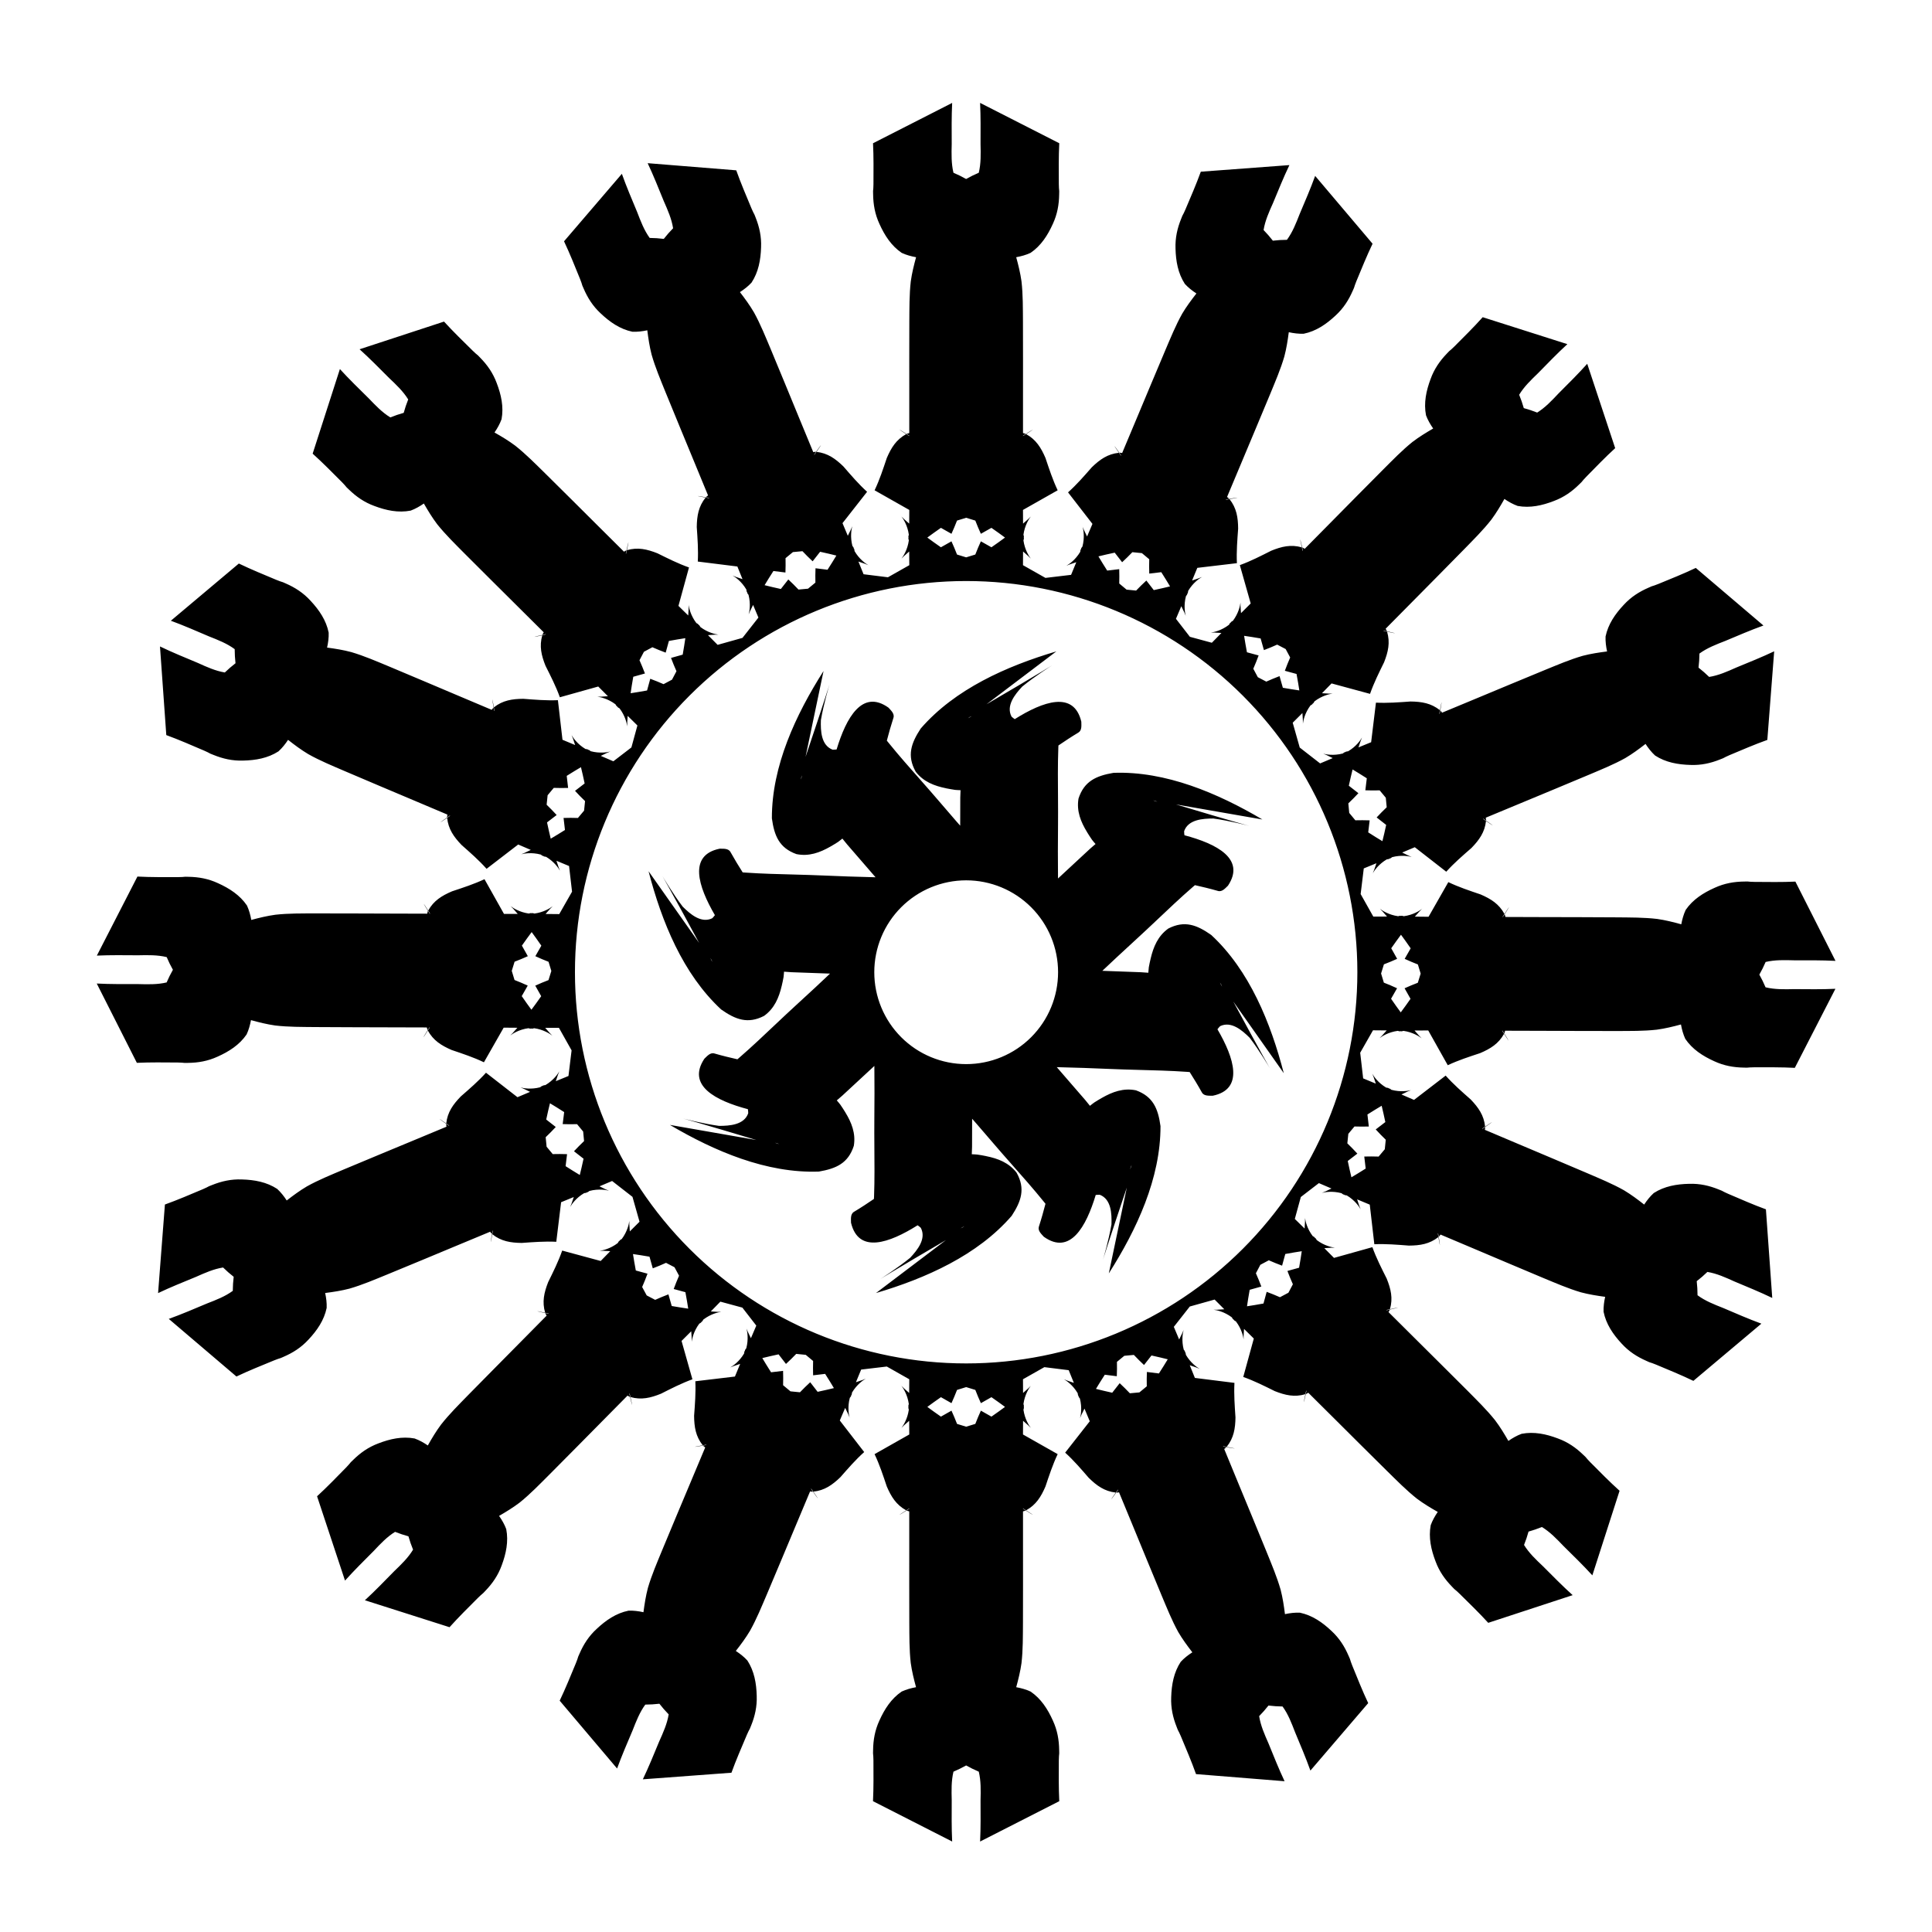 <?xml version="1.0" encoding="UTF-8"?>
<!-- Uploaded to: ICON Repo, www.svgrepo.com, Generator: ICON Repo Mixer Tools -->
<svg fill="#000000" width="800px" height="800px" version="1.1" viewBox="144 144 512 512" xmlns="http://www.w3.org/2000/svg">
 <path d="m396.34 171.27-20.98 10.691c0.18 3.598 0.129 7.203 0.117 10.805-0.027 0.363-0.023 0.707-0.035 1.066-0.07 0.547-0.102 1.102-0.055 1.664v0.004c0.035 2.699 0.48 5.25 1.668 7.824 1.367 3.039 3.133 5.801 5.906 7.691 1.223 0.566 2.504 0.914 3.809 1.152-0.574 2.106-1.098 4.215-1.402 6.394-0.402 3.547-0.359 7.125-0.387 10.688-0.02 3.391-0.016 6.781-0.016 10.172 0.004 3.188 0.004 6.375 0.004 9.559v9.523 0.258c-0.215 0.066-0.434 0.105-0.648 0.184-0.031 0.016-0.055 0.031-0.086 0.047 0.262 0.168 0.445 0.277 0.734 0.473v0.094c-0.242-0.152-0.617-0.387-0.816-0.516-2.648 1.453-3.969 3.613-5.137 6.32-0.977 2.91-1.918 5.797-3.238 8.57l9.195 5.207c0 1.207-0.016 2.418-0.023 3.629-4.574-3.863-0.785-2.023-0.098 2.938-0.125 0.422-0.215 0.797 0.016 0.754-0.23-0.039-0.141 0.328-0.016 0.75-0.688 4.961-4.477 6.805 0.098 2.941 0.008 1.207 0.023 2.418 0.023 3.629l-5.66 3.203-6.461-0.805c-0.465-1.121-0.91-2.242-1.363-3.363 5.703 1.824 1.504 1.566-1.02-2.758-0.047-0.434-0.109-0.812-0.305-0.688 0.227-0.047 0.004-0.355-0.27-0.695-1.258-4.848 1.543-8-1.215-2.684-0.469-1.113-0.949-2.227-1.406-3.348l6.516-8.312c-2.281-2.066-4.246-4.375-6.258-6.695-2.113-2.055-4.16-3.551-7.156-3.883-0.137 0.195-0.402 0.555-0.566 0.785l-0.035-0.082c0.195-0.289 0.328-0.461 0.504-0.715 0.031 0.004 0.062 0.008 0.098 0.012 1.871-2.672 1.258-1.969-0.102-0.016-0.031-0.004-0.059-0.008-0.094-0.012-0.227 0.012-0.441 0.062-0.668 0.082l-0.098-0.246c-1.211-2.934-2.43-5.867-3.637-8.801-1.215-2.945-2.426-5.894-3.637-8.84-1.293-3.137-2.578-6.269-3.891-9.395-1.387-3.285-2.711-6.609-4.438-9.738-1.113-1.898-2.391-3.648-3.723-5.371 1.113-0.719 2.168-1.531 3.082-2.523 1.844-2.805 2.418-6.023 2.523-9.355 0.117-2.832-0.441-5.359-1.438-7.871l-0.004-0.008c-0.176-0.539-0.414-1.039-0.691-1.52-0.148-0.32-0.27-0.641-0.434-0.969-1.383-3.324-2.805-6.637-4.012-10.031l-23.473-1.891c1.551 3.297 2.898 6.688 4.273 10.059 1.051 2.387 2.074 4.688 2.465 7.188-0.883 0.895-1.703 1.84-2.469 2.816-1.23-0.156-2.481-0.242-3.738-0.254-1.484-2.051-2.375-4.41-3.312-6.844-1.398-3.363-2.836-6.711-4.059-10.145l-15.324 17.883c1.539 3.258 2.867 6.609 4.227 9.945 0.117 0.344 0.25 0.664 0.375 0.996 0.141 0.535 0.328 1.055 0.582 1.559l0.004 0.008c1.062 2.484 2.445 4.672 4.523 6.598 2.422 2.289 5.109 4.168 8.395 4.859 1.344 0.055 2.66-0.105 3.957-0.383 0.273 2.16 0.594 4.312 1.141 6.445 0.98 3.43 2.387 6.723 3.719 10.027 1.273 3.141 2.57 6.277 3.863 9.41 1.215 2.945 2.434 5.887 3.648 8.832 1.207 2.934 2.418 5.871 3.629 8.805l0.098 0.246c-0.176 0.141-0.363 0.258-0.535 0.41-0.02 0.023-0.031 0.051-0.051 0.078 0.301 0.055 0.512 0.086 0.855 0.152l0.035 0.09c-0.281-0.051-0.715-0.121-0.949-0.164-1.895 2.352-2.297 4.852-2.344 7.801 0.207 3.062 0.438 6.086 0.273 9.156l10.488 1.309c0.461 1.117 0.906 2.238 1.363 3.359-5.703-1.828-1.504-1.566 1.023 2.754 0.047 0.441 0.109 0.832 0.312 0.691-0.242 0.043-0.023 0.363 0.258 0.711 0.645 2.484 0.227 4.5 0.035 5.176 0.148-0.375 0.492-1.176 1.18-2.504 0.469 1.117 0.945 2.227 1.406 3.348l-4.223 5.383-6.586 1.848c-0.859-0.852-1.707-1.719-2.559-2.574 5.965-0.523 1.992 0.863-2.008-2.148-0.211-0.383-0.418-0.707-0.547-0.516 0.191-0.133-0.133-0.332-0.52-0.539-3.035-3.988-1.668-7.973-2.156-2.004-0.863-0.848-1.734-1.688-2.59-2.543l2.793-10.188c-2.898-1.02-5.606-2.391-8.359-3.75-2.742-1.082-5.207-1.672-8.102-0.82-0.051 0.234-0.156 0.668-0.219 0.945l-0.062-0.062c0.066-0.344 0.121-0.555 0.188-0.855 0.031-0.008 0.062-0.016 0.094-0.027 0.695-3.188 0.402-2.297-0.098 0.027-0.031 0.008-0.062 0.016-0.094 0.023-0.203 0.098-0.383 0.23-0.582 0.34l-0.188-0.191c-2.25-2.238-4.504-4.473-6.754-6.711-2.262-2.246-4.516-4.496-6.773-6.746-2.402-2.391-4.805-4.785-7.223-7.16-2.547-2.492-5.055-5.047-7.852-7.266-1.762-1.32-3.621-2.438-5.516-3.512 0.75-1.094 1.402-2.25 1.867-3.516 0.613-3.301-0.102-6.496-1.293-9.605-0.988-2.66-2.481-4.777-4.371-6.703l-0.004-0.004c-0.367-0.43-0.781-0.801-1.223-1.137-0.262-0.238-0.5-0.488-0.773-0.727-2.562-2.531-5.156-5.035-7.582-7.699l-22.379 7.336c2.707 2.441 5.258 5.043 7.832 7.621 1.891 1.793 3.727 3.523 5.055 5.676-0.469 1.168-0.863 2.356-1.191 3.551-1.195 0.332-2.379 0.738-3.543 1.211-2.16-1.316-3.898-3.144-5.703-5.027-2.59-2.562-5.207-5.094-7.664-7.785l-7.219 22.418c2.68 2.41 5.199 4.984 7.746 7.531 0.238 0.277 0.488 0.516 0.73 0.777 0.336 0.438 0.711 0.848 1.141 1.211l0.004 0.004c1.941 1.879 4.062 3.367 6.727 4.34 3.117 1.176 6.32 1.867 9.617 1.234 1.266-0.469 2.414-1.129 3.504-1.883 1.086 1.887 2.211 3.746 3.543 5.5 2.231 2.785 4.801 5.277 7.305 7.809 2.391 2.406 4.797 4.793 7.199 7.184 2.262 2.246 4.523 4.492 6.781 6.738 2.25 2.238 4.5 4.477 6.75 6.711l0.188 0.191c-0.105 0.199-0.234 0.379-0.332 0.586-0.012 0.031-0.012 0.062-0.02 0.094 0.301-0.066 0.508-0.121 0.848-0.191l0.066 0.066c-0.277 0.066-0.707 0.168-0.938 0.219-0.84 2.902-0.242 5.363 0.852 8.102 1.379 2.746 2.762 5.441 3.801 8.336l10.172-2.848c0.859 0.852 1.707 1.715 2.562 2.57-5.969 0.52-1.996-0.863 2.004 2.144 0.215 0.391 0.422 0.723 0.555 0.516-0.207 0.133 0.125 0.344 0.52 0.555 3.027 3.984 1.664 7.965 2.152 1.992 0.859 0.852 1.73 1.691 2.586 2.547l-1.59 5.82-4.785 3.672c-1.113-0.469-2.219-0.953-3.332-1.434 5.344-2.707 2.168 0.059-2.672-1.238-0.336-0.281-0.645-0.504-0.695-0.277 0.129-0.195-0.246-0.258-0.684-0.309-4.301-2.566-4.523-6.769-2.746-1.051-1.117-0.465-2.238-0.922-3.352-1.395l-1.211-10.492c-3.074 0.133-6.094-0.129-9.156-0.363-2.949 0.023-5.457 0.398-7.824 2.273 0.039 0.234 0.109 0.672 0.156 0.953l-0.09-0.035c-0.062-0.344-0.09-0.555-0.141-0.859-0.027 0.02-0.055 0.035-0.082 0.055-0.152 0.172-0.27 0.355-0.414 0.531l-0.246-0.102c-2.926-1.238-5.848-2.473-8.773-3.707-2.934-1.242-5.867-2.484-8.801-3.727-3.121-1.324-6.242-2.648-9.371-3.949-3.293-1.363-6.574-2.797-10-3.809-2.125-0.57-4.269-0.91-6.43-1.199 0.289-1.293 0.469-2.613 0.422-3.961-0.66-3.289-2.516-5.988-4.785-8.43-1.91-2.098-4.082-3.5-6.555-4.586l-0.008-0.004c-0.5-0.258-1.027-0.445-1.559-0.594-0.332-0.125-0.648-0.266-0.992-0.383-3.32-1.395-6.664-2.75-9.906-4.316l-18.02 15.16c3.418 1.254 6.758 2.719 10.105 4.148 2.426 0.957 4.777 1.875 6.812 3.379 0.004 1.258 0.074 2.504 0.215 3.738-0.98 0.754-1.926 1.574-2.828 2.445-2.496-0.41-4.793-1.461-7.168-2.535-3.359-1.406-6.734-2.777-10.016-4.359l1.672 23.488c3.383 1.238 6.684 2.688 9.996 4.102 0.324 0.168 0.645 0.293 0.969 0.445 0.477 0.281 0.977 0.52 1.512 0.695l0.008 0.004c2.5 1.02 5.023 1.602 7.859 1.512 3.332-0.074 6.562-0.625 9.383-2.445 0.996-0.906 1.816-1.941 2.543-3.051 1.715 1.348 3.453 2.648 5.344 3.777 3.109 1.754 6.422 3.106 9.695 4.516 3.113 1.34 6.238 2.66 9.363 3.981 2.934 1.238 5.871 2.481 8.805 3.719 2.922 1.238 5.84 2.473 8.766 3.707l0.246 0.105c-0.027 0.223-0.074 0.441-0.09 0.668 0 0.031 0.012 0.059 0.016 0.09 0.254-0.172 0.426-0.301 0.715-0.496l0.09 0.043c-0.234 0.164-0.598 0.418-0.793 0.555 0.305 3.004 1.781 5.066 3.82 7.195 2.301 2.035 4.586 4.019 6.629 6.316l8.379-6.441c1.117 0.469 2.223 0.957 3.336 1.434-1.336 0.676-2.141 1.012-2.519 1.156 0.68-0.188 2.699-0.586 5.18 0.078 0.344 0.285 0.66 0.516 0.707 0.273-0.141 0.203 0.242 0.27 0.688 0.32 4.297 2.566 4.519 6.766 2.742 1.047 1.117 0.465 2.234 0.922 3.348 1.395l0.789 6.801-3.391 5.941c-1.211-0.004-2.418-0.023-3.629-0.035 3.879-4.566 2.023-0.785-2.938-0.113-0.422-0.125-0.793-0.211-0.75 0.016 0.039-0.227-0.332-0.141-0.75-0.02-4.961-0.699-6.789-4.492-2.941 0.094-1.211 0.004-2.422 0.02-3.633 0.012l-5.172-9.211c-2.781 1.312-5.668 2.242-8.586 3.211-2.711 1.16-4.875 2.473-6.332 5.117 0.125 0.199 0.359 0.578 0.512 0.82h-0.098c-0.191-0.289-0.301-0.477-0.465-0.738-0.016 0.031-0.035 0.055-0.051 0.086-0.074 0.215-0.113 0.434-0.18 0.648h-0.266c-3.172-0.008-6.348-0.016-9.52-0.027-3.188-0.008-6.375-0.02-9.562-0.031-3.387-0.012-6.777-0.027-10.168-0.016-3.566 0.016-7.144-0.039-10.691 0.352-2.18 0.301-4.293 0.812-6.394 1.379-0.234-1.305-0.582-2.586-1.141-3.812-1.883-2.777-4.641-4.547-7.672-5.922-2.574-1.195-5.125-1.652-7.824-1.695h-0.004c-0.562-0.047-1.117-0.02-1.664 0.051-0.355 0.012-0.703 0.004-1.066 0.031-3.602 0-7.203 0.043-10.805-0.148l-10.754 20.949c3.641-0.164 7.285-0.109 10.926-0.086 2.606-0.055 5.129-0.113 7.586 0.484 0.488 1.16 1.039 2.281 1.645 3.359-0.613 1.078-1.168 2.199-1.664 3.352-2.461 0.586-4.984 0.508-7.59 0.438-3.641 0-7.285 0.039-10.926-0.148l10.629 21.016c3.602-0.168 7.203-0.109 10.805-0.086 0.363 0.027 0.707 0.023 1.066 0.039 0.547 0.074 1.102 0.102 1.664 0.059h0.004c2.699-0.027 5.254-0.465 7.832-1.645 3.043-1.359 5.809-3.117 7.707-5.883 0.57-1.223 0.922-2.496 1.164-3.801 2.102 0.578 4.211 1.105 6.391 1.418 3.543 0.414 7.125 0.379 10.688 0.418 3.391 0.031 6.781 0.035 10.172 0.047 3.184 0.008 6.371 0.02 9.559 0.027 3.172 0.008 6.344 0.016 9.516 0.027h0.266c0.066 0.215 0.102 0.438 0.18 0.652 0.016 0.031 0.031 0.051 0.047 0.082 0.168-0.262 0.277-0.445 0.469-0.734l0.098 0.004c-0.152 0.238-0.387 0.613-0.516 0.812 1.441 2.652 3.602 3.984 6.305 5.16 2.91 0.984 5.789 1.93 8.559 3.258l5.234-9.176c1.211 0 2.422 0.02 3.629 0.027-0.969 1.145-1.578 1.766-1.875 2.043 0.555-0.434 2.266-1.578 4.809-1.926 0.43 0.129 0.809 0.219 0.758-0.023-0.051 0.238 0.328 0.152 0.758 0.027 4.953 0.703 6.781 4.492 2.934-0.098 1.207 0 2.418-0.012 3.629-0.008l3.356 5.973-0.828 6.793c-1.117 0.465-2.238 0.918-3.359 1.375 1.809-5.711 1.566-1.504-2.754 1.035-0.434 0.047-0.812 0.105-0.688 0.301-0.047-0.227-0.355 0-0.695 0.277-4.844 1.27-8.004-1.523-2.68 1.219-1.113 0.473-2.223 0.949-3.34 1.414l-8.34-6.488c-2.059 2.285-4.356 4.258-6.668 6.277-2.051 2.117-3.543 4.168-3.867 7.168 0.195 0.137 0.559 0.398 0.793 0.562l-0.09 0.031c-0.289-0.191-0.461-0.316-0.715-0.492-0.004 0.031-0.016 0.062-0.02 0.094 0.012 0.227 0.066 0.445 0.09 0.668l-0.242 0.102c-2.934 1.219-5.867 2.441-8.797 3.66-2.941 1.223-5.883 2.445-8.824 3.664-3.129 1.301-6.262 2.598-9.383 3.918-3.281 1.395-6.598 2.727-9.719 4.461-1.895 1.117-3.648 2.41-5.367 3.746-0.723-1.113-1.535-2.156-2.527-3.07-2.809-1.836-6.035-2.41-9.367-2.504-2.836-0.109-5.363 0.465-7.871 1.469l-0.008 0.004c-0.535 0.176-1.035 0.41-1.516 0.684-0.324 0.148-0.637 0.281-0.965 0.441-3.32 1.395-6.637 2.828-10.027 4.047l-1.809 23.473c3.289-1.562 6.672-2.914 10.039-4.301 2.383-1.059 4.684-2.086 7.184-2.484 0.898 0.879 1.836 1.703 2.812 2.465-0.148 1.23-0.227 2.473-0.238 3.727-2.043 1.492-4.394 2.398-6.824 3.34-3.359 1.41-6.711 2.859-10.137 4.09l17.93 15.27c3.254-1.547 6.606-2.887 9.938-4.258 0.344-0.117 0.656-0.254 0.992-0.379 0.531-0.145 1.055-0.328 1.555-0.586 2.481-1.07 4.672-2.461 6.594-4.547 2.281-2.43 4.148-5.121 4.832-8.41 0.051-1.344-0.117-2.656-0.398-3.953 2.164-0.277 4.312-0.605 6.445-1.16 3.426-0.992 6.711-2.41 10.012-3.754 3.137-1.281 6.269-2.586 9.402-3.887 2.941-1.227 5.879-2.453 8.82-3.676 2.93-1.219 5.863-2.438 8.793-3.656l0.242-0.102c0.145 0.172 0.266 0.363 0.418 0.531 0.023 0.023 0.055 0.043 0.078 0.062-0.414 2.336-0.484 3.269 0.078 0.059-0.023-0.023-0.051-0.043-0.078-0.062 0.055-0.301 0.086-0.516 0.152-0.855l0.086-0.035c-0.047 0.281-0.117 0.719-0.16 0.953 2.356 1.887 4.863 2.273 7.812 2.312 3.062-0.215 6.082-0.457 9.152-0.305l1.277-10.484c1.117-0.465 2.242-0.918 3.359-1.375-1.809 5.711-1.562 1.504 2.75-1.035 0.441-0.047 0.828-0.109 0.688-0.312 0.043 0.242 0.359 0.012 0.707-0.266 2.484-0.652 4.5-0.242 5.176-0.051-0.375-0.145-1.176-0.488-2.508-1.172 1.113-0.473 2.227-0.949 3.344-1.414l5.398 4.203 1.867 6.59c-0.852 0.859-1.715 1.707-2.57 2.562-0.539-5.965 0.863-1.988-2.137 2.019-0.383 0.215-0.707 0.414-0.52 0.543-0.133-0.188-0.328 0.137-0.531 0.523-3.977 3.047-7.969 1.691-2 2.16-0.844 0.867-1.684 1.738-2.535 2.598l-10.199-2.758c-1.012 2.902-2.367 5.609-3.723 8.367-1.07 2.746-1.656 5.215-0.793 8.105 0.23 0.051 0.668 0.152 0.945 0.211l-0.066 0.066c-0.34-0.066-0.551-0.117-0.852-0.18 0.008 0.031 0.012 0.062 0.023 0.094 0.098 0.207 0.227 0.383 0.336 0.582l-0.184 0.188c-2.231 2.258-4.465 4.516-6.695 6.773-2.242 2.266-4.481 4.531-6.723 6.797-2.387 2.41-4.769 4.816-7.141 7.242-2.484 2.551-5.027 5.062-7.234 7.867-1.316 1.766-2.434 3.637-3.504 5.535-1.094-0.75-2.25-1.398-3.516-1.855-3.301-0.605-6.5 0.113-9.605 1.312-2.656 0.996-4.769 2.5-6.691 4.398v0.004c-0.43 0.367-0.801 0.777-1.137 1.219-0.238 0.262-0.48 0.504-0.719 0.777-2.523 2.57-5.023 5.176-7.684 7.609l7.406 22.348c2.434-2.711 5.027-5.269 7.598-7.852 1.789-1.895 3.512-3.734 5.664-5.066 1.168 0.461 2.352 0.859 3.547 1.184 0.34 1.191 0.746 2.367 1.223 3.531-1.309 2.168-3.125 3.91-5.004 5.719-2.551 2.598-5.078 5.231-7.762 7.691l22.434 7.144c2.402-2.684 4.977-5.215 7.519-7.766 0.273-0.242 0.508-0.488 0.77-0.73 0.434-0.34 0.844-0.715 1.207-1.148h0.004c1.871-1.945 3.352-4.074 4.32-6.738 1.164-3.125 1.844-6.328 1.203-9.621-0.473-1.266-1.137-2.41-1.895-3.496 1.883-1.09 3.742-2.227 5.492-3.562 2.777-2.238 5.258-4.816 7.781-7.332 2.398-2.394 4.781-4.809 7.164-7.219 2.242-2.269 4.477-4.535 6.719-6.801 2.231-2.258 4.465-4.516 6.695-6.773l0.184-0.188c0.199 0.105 0.383 0.23 0.586 0.328 0.035 0.012 0.066 0.02 0.098 0.027 0.52 2.316 0.812 3.203 0.094 0.023-0.031-0.008-0.062-0.016-0.094-0.027-0.066-0.297-0.125-0.508-0.195-0.848l0.07-0.066c0.062 0.277 0.164 0.711 0.219 0.941 2.902 0.828 5.363 0.219 8.098-0.887 2.742-1.387 5.434-2.769 8.324-3.816l-2.879-10.168c0.852-0.859 1.715-1.711 2.57-2.566 0.133 1.492 0.145 2.363 0.137 2.766 0.078-0.695 0.457-2.719 1.996-4.781 0.391-0.215 0.719-0.422 0.516-0.555 0.133 0.207 0.336-0.129 0.547-0.52 2.043-1.562 4.059-1.965 4.758-2.051-0.406 0.016-1.277 0.008-2.769-0.109 0.848-0.867 1.684-1.734 2.535-2.594l5.824 1.578 3.695 4.769c-0.469 1.117-0.953 2.223-1.426 3.336-2.727-5.332 0.055-2.164-1.23 2.676-0.277 0.34-0.5 0.645-0.273 0.695-0.195-0.125-0.258 0.254-0.305 0.688-2.551 4.312-6.758 4.543-1.043 2.75-0.461 1.117-0.918 2.238-1.387 3.356l-10.492 1.25c0.145 3.07-0.102 6.086-0.328 9.152 0.031 2.945 0.414 5.453 2.293 7.812 0.234-0.039 0.672-0.109 0.953-0.156l-0.039 0.086c-0.344 0.066-0.551 0.098-0.855 0.152 0.02 0.023 0.035 0.051 0.055 0.074 0.172 0.152 0.355 0.273 0.531 0.418l-0.098 0.246c-1.23 2.926-2.457 5.852-3.684 8.777-1.23 2.938-2.469 5.875-3.703 8.812-1.309 3.129-2.625 6.254-3.914 9.387-1.355 3.297-2.781 6.578-3.781 10.004-0.559 2.129-0.895 4.281-1.18 6.441-1.293-0.285-2.609-0.461-3.957-0.41-3.289 0.668-5.984 2.531-8.418 4.809-2.094 1.914-3.492 4.098-4.566 6.574v0.004c-0.262 0.5-0.445 1.02-0.594 1.555-0.125 0.332-0.262 0.645-0.379 0.992-1.383 3.324-2.731 6.672-4.285 9.922l15.211 17.973c1.246-3.426 2.699-6.766 4.117-10.117 0.953-2.43 1.863-4.781 3.359-6.82 1.258-0.008 2.508-0.082 3.738-0.227 0.758 0.98 1.578 1.922 2.457 2.82-0.406 2.5-1.445 4.797-2.512 7.176-1.398 3.363-2.762 6.742-4.332 10.031l23.48-1.746c1.227-3.391 2.672-6.695 4.074-10.012 0.164-0.328 0.293-0.645 0.441-0.965 0.277-0.48 0.52-0.98 0.695-1.516l0.004-0.004c1.012-2.504 1.586-5.031 1.484-7.863-0.082-3.332-0.648-6.562-2.473-9.375-0.91-0.996-1.953-1.812-3.066-2.535 1.344-1.715 2.644-3.465 3.769-5.359 1.742-3.113 3.082-6.43 4.484-9.703 1.332-3.117 2.637-6.25 3.949-9.375 1.23-2.938 2.461-5.875 3.691-8.812 1.227-2.93 2.457-5.859 3.684-8.785l0.102-0.242c0.223 0.023 0.438 0.074 0.668 0.09 0.031-0.004 0.062-0.012 0.094-0.016-0.176-0.254-0.301-0.426-0.496-0.715l0.039-0.09c0.164 0.234 0.422 0.594 0.559 0.789 3-0.316 5.059-1.801 7.18-3.844 2.027-2.309 4.004-4.602 6.297-6.648l-6.465-8.363c0.465-1.113 0.949-2.223 1.422-3.336 2.727 5.336-0.051 2.176 1.23-2.664 0.281-0.344 0.512-0.66 0.273-0.707 0.199 0.141 0.262-0.246 0.309-0.691 1.312-2.211 3.035-3.332 3.648-3.676-0.371 0.164-1.18 0.484-2.609 0.934 0.461-1.121 0.918-2.238 1.387-3.356l6.797-0.805 5.953 3.371c0 1.211-0.016 2.418-0.023 3.629-4.574-3.863-0.785-2.023-0.098 2.938-0.125 0.422-0.215 0.793 0.016 0.75-0.23-0.039-0.141 0.332-0.016 0.75-0.688 4.961-4.477 6.805 0.098 2.941 0.008 1.211 0.023 2.418 0.023 3.629l-9.195 5.207c1.32 2.777 2.262 5.656 3.238 8.57 1.168 2.707 2.488 4.871 5.137 6.32 0.199-0.129 0.574-0.363 0.816-0.516v0.098c-0.289 0.191-0.473 0.301-0.734 0.469 0.031 0.016 0.055 0.035 0.086 0.051 0.215 0.074 0.434 0.113 0.648 0.176v0.266 9.52c0 3.188 0 6.375-0.004 9.562 0 3.387-0.004 6.777 0.016 10.168 0.027 3.566-0.016 7.141 0.387 10.688 0.305 2.18 0.828 4.293 1.402 6.394-1.305 0.238-2.586 0.59-3.809 1.152-2.773 1.891-4.539 4.648-5.906 7.688-1.188 2.578-1.633 5.129-1.668 7.832v0.004c-0.047 0.562-0.016 1.117 0.055 1.664 0.012 0.355 0.008 0.699 0.035 1.059 0.012 3.606 0.062 7.211-0.117 10.809l20.98 10.691c-0.176-3.637-0.129-7.281-0.117-10.926-0.062-2.606-0.129-5.125 0.461-7.586 1.156-0.492 2.277-1.043 3.356-1.652 1.078 0.609 2.203 1.16 3.356 1.652 0.594 2.461 0.527 4.981 0.465 7.586 0.012 3.644 0.059 7.289-0.117 10.926l20.98-10.691c-0.18-3.598-0.129-7.203-0.117-10.809 0.027-0.359 0.02-0.703 0.035-1.059 0.07-0.547 0.102-1.102 0.055-1.664v-0.004c-0.035-2.703-0.48-5.254-1.668-7.832-1.367-3.039-3.137-5.797-5.91-7.688-1.223-0.562-2.5-0.914-3.805-1.152 0.574-2.102 1.098-4.215 1.402-6.394 0.402-3.547 0.359-7.121 0.387-10.688 0.02-3.391 0.016-6.781 0.016-10.168-0.004-3.188-0.004-6.375-0.004-9.562v-9.52-0.266c0.215-0.062 0.434-0.102 0.648-0.176 0.031-0.016 0.055-0.035 0.086-0.051-0.262-0.168-0.445-0.277-0.734-0.469v-0.098c0.238 0.152 0.617 0.387 0.816 0.516 2.648-1.449 3.969-3.613 5.137-6.32 0.977-2.914 1.918-5.793 3.234-8.57l-9.191-5.207c0-1.211 0.012-2.418 0.02-3.629 4.574 3.863 0.793 2.023 0.102-2.934 0.129-0.426 0.219-0.809-0.023-0.758 0.242 0.055 0.152-0.328 0.023-0.754 0.355-2.547 1.508-4.25 1.941-4.805-0.277 0.297-0.898 0.902-2.043 1.871-0.008-1.211-0.023-2.418-0.02-3.629l5.664-3.207 6.453 0.805c0.465 1.117 0.91 2.242 1.367 3.363-5.707-1.828-1.508-1.566 1.02 2.754 0.047 0.445 0.109 0.828 0.312 0.688-0.242 0.047-0.012 0.363 0.266 0.711 0.641 2.484 0.227 4.496 0.035 5.176 0.145-0.379 0.488-1.176 1.18-2.508 0.465 1.117 0.945 2.234 1.402 3.352l-6.519 8.316c2.281 2.062 4.246 4.371 6.258 6.691 2.109 2.059 4.156 3.555 7.152 3.887-1.863 2.656-1.258 1.961 0.102 0.016 0.031 0.004 0.066 0.008 0.102 0.012 0.227-0.012 0.441-0.062 0.668-0.086l0.098 0.246c1.211 2.934 2.422 5.867 3.633 8.801 1.215 2.945 2.43 5.894 3.641 8.844 1.293 3.133 2.578 6.266 3.891 9.395 1.383 3.281 2.703 6.609 4.426 9.734 1.113 1.898 2.402 3.648 3.734 5.375-1.117 0.715-2.164 1.527-3.078 2.516-1.844 2.805-2.422 6.035-2.527 9.363-0.117 2.836 0.445 5.359 1.441 7.867v0.004c0.172 0.539 0.41 1.043 0.684 1.523 0.152 0.324 0.273 0.645 0.438 0.969 1.383 3.324 2.809 6.637 4.016 10.031l23.469 1.887c-1.551-3.293-2.898-6.684-4.273-10.055-1.051-2.387-2.074-4.688-2.465-7.191 0.883-0.895 1.703-1.832 2.469-2.809 1.23 0.152 2.481 0.234 3.734 0.25 1.488 2.047 2.387 4.406 3.324 6.84 1.398 3.363 2.832 6.715 4.055 10.145l15.316-17.879c-1.539-3.262-2.863-6.609-4.223-9.945-0.117-0.344-0.25-0.664-0.375-1-0.141-0.531-0.328-1.055-0.582-1.555l-0.004-0.004c-1.062-2.484-2.445-4.676-4.527-6.606-2.418-2.289-5.106-4.164-8.391-4.856-1.348-0.055-2.66 0.109-3.957 0.387-0.273-2.164-0.594-4.316-1.141-6.445-0.98-3.434-2.387-6.727-3.719-10.035-1.273-3.141-2.57-6.269-3.863-9.406-1.215-2.941-2.438-5.891-3.652-8.836-1.207-2.934-2.414-5.863-3.625-8.797l-0.098-0.246c0.176-0.145 0.359-0.262 0.531-0.414 0.02-0.027 0.035-0.051 0.055-0.074-0.305-0.055-0.512-0.086-0.855-0.152l-0.035-0.09c0.281 0.047 0.719 0.117 0.953 0.16 1.895-2.348 2.289-4.852 2.336-7.797-0.207-3.066-0.434-6.086-0.273-9.156l-10.484-1.312c-0.461-1.117-0.906-2.242-1.359-3.363 5.703 1.828 1.5 1.566-1.027-2.758-0.047-0.438-0.113-0.805-0.309-0.68 0.227-0.051 0.012-0.367-0.266-0.707-1.254-4.852 1.551-7.996-1.211-2.68-0.465-1.117-0.949-2.231-1.41-3.348l4.231-5.387 6.582-1.844c0.859 0.852 1.707 1.719 2.562 2.574-5.969 0.52-1.996-0.863 2.004 2.144 0.215 0.391 0.422 0.723 0.555 0.516-0.207 0.133 0.125 0.34 0.52 0.551 1.551 2.043 1.949 4.059 2.031 4.762-0.012-0.406 0-1.277 0.121-2.769 0.859 0.852 1.734 1.695 2.59 2.551l-2.797 10.184c2.898 1.023 5.606 2.391 8.359 3.754 2.742 1.082 5.207 1.668 8.102 0.812 0.051-0.23 0.156-0.664 0.215-0.945l0.07 0.07c-0.07 0.34-0.121 0.551-0.188 0.852 0.031-0.008 0.062-0.016 0.094-0.023 0.207-0.102 0.387-0.227 0.586-0.336l0.188 0.188c2.25 2.238 4.504 4.473 6.754 6.711 2.258 2.246 4.516 4.496 6.773 6.746 2.402 2.391 4.805 4.785 7.223 7.16 2.547 2.496 5.051 5.051 7.848 7.266 1.762 1.32 3.625 2.438 5.519 3.512-0.75 1.094-1.406 2.25-1.867 3.516-0.613 3.297 0.102 6.496 1.293 9.609 0.988 2.66 2.484 4.769 4.371 6.699v0.004c0.367 0.43 0.781 0.801 1.219 1.137 0.266 0.242 0.504 0.488 0.777 0.727 2.562 2.531 5.156 5.035 7.586 7.699l22.371-7.336c-2.703-2.441-5.254-5.043-7.828-7.621-1.891-1.793-3.727-3.523-5.055-5.68 0.469-1.164 0.863-2.348 1.191-3.543 1.195-0.336 2.375-0.742 3.539-1.215 2.164 1.312 3.906 3.144 5.711 5.027 2.59 2.559 5.203 5.094 7.66 7.785l7.215-22.414c-2.68-2.41-5.199-4.988-7.742-7.539-0.238-0.273-0.488-0.516-0.73-0.777-0.34-0.434-0.711-0.844-1.141-1.211h-0.004c-1.941-1.879-4.062-3.363-6.727-4.336-3.117-1.176-6.324-1.867-9.617-1.234-1.266 0.469-2.414 1.129-3.504 1.887-1.086-1.891-2.211-3.75-3.543-5.504-2.231-2.785-4.801-5.281-7.305-7.816-2.391-2.402-4.797-4.789-7.203-7.18-2.258-2.246-4.523-4.492-6.781-6.738-2.25-2.238-4.496-4.473-6.746-6.711l-0.188-0.188c0.105-0.199 0.23-0.383 0.328-0.59 0.012-0.031 0.016-0.059 0.023-0.09-0.301 0.066-0.508 0.121-0.848 0.191l-0.066-0.07c0.277-0.062 0.707-0.168 0.941-0.219 0.84-2.898 0.234-5.363-0.859-8.098-1.379-2.746-2.758-5.445-3.797-8.336l-10.172 2.848c-0.859-0.852-1.707-1.719-2.559-2.578 5.969-0.52 1.988 0.863-2.012-2.148-0.211-0.383-0.414-0.699-0.547-0.512 0.191-0.133-0.133-0.336-0.52-0.543-3.031-3.988-1.664-7.973-2.152-2.004-0.863-0.848-1.738-1.688-2.594-2.543l1.594-5.812 4.785-3.68c1.117 0.469 2.227 0.953 3.336 1.43-5.34 2.711-2.172-0.055 2.66 1.242 0.348 0.285 0.664 0.516 0.707 0.273-0.141 0.199 0.246 0.266 0.691 0.316 4.297 2.562 4.516 6.766 2.738 1.043 1.117 0.469 2.238 0.926 3.352 1.398l1.211 10.496c3.07-0.137 6.094 0.125 9.156 0.359 2.945-0.02 5.453-0.398 7.82-2.266 0.543 3.203 0.48 2.277 0.078-0.062-0.023 0.02-0.051 0.035-0.074 0.055-0.043-0.238-0.109-0.672-0.156-0.949l0.09 0.035c0.062 0.34 0.09 0.555 0.141 0.859 0.027-0.02 0.055-0.035 0.082-0.059 0.152-0.168 0.27-0.355 0.414-0.531l0.246 0.105c2.922 1.234 5.848 2.469 8.773 3.707 2.934 1.238 5.867 2.484 8.801 3.727 3.121 1.32 6.242 2.648 9.371 3.949 3.293 1.359 6.574 2.797 9.996 3.809 2.129 0.566 4.273 0.906 6.434 1.199-0.289 1.293-0.465 2.606-0.422 3.953 0.664 3.293 2.516 5.992 4.781 8.434 1.91 2.098 4.09 3.5 6.562 4.582l0.004 0.004c0.5 0.262 1.023 0.453 1.555 0.602 0.332 0.125 0.645 0.266 0.992 0.383 3.32 1.391 6.66 2.746 9.906 4.312l18.02-15.16c-3.418-1.254-6.758-2.715-10.109-4.148-2.422-0.957-4.773-1.871-6.809-3.379-0.004-1.254-0.074-2.504-0.215-3.734 0.98-0.754 1.926-1.574 2.828-2.449 2.496 0.414 4.797 1.461 7.172 2.535 3.359 1.406 6.734 2.781 10.016 4.359l-1.68-23.484c-3.383-1.234-6.68-2.688-9.992-4.106-0.324-0.164-0.645-0.293-0.969-0.445-0.477-0.277-0.977-0.52-1.512-0.695l-0.004-0.004c-2.5-1.02-5.023-1.602-7.859-1.512-3.332 0.074-6.562 0.629-9.383 2.445-0.996 0.906-1.816 1.949-2.543 3.055-1.715-1.344-3.457-2.648-5.344-3.781-3.109-1.75-6.422-3.102-9.695-4.516-3.113-1.34-6.242-2.656-9.363-3.977-2.934-1.242-5.871-2.477-8.805-3.719-2.922-1.234-5.84-2.473-8.766-3.711l-0.246-0.102c0.027-0.227 0.074-0.438 0.09-0.664-0.004-0.035-0.012-0.062-0.016-0.098-0.254 0.176-0.426 0.305-0.715 0.496l-0.09-0.039c0.234-0.16 0.598-0.422 0.793-0.559-0.305-3-1.781-5.059-3.82-7.191-2.301-2.031-4.586-4.019-6.629-6.316l-8.383 6.441c-1.113-0.469-2.219-0.957-3.332-1.438 1.336-0.68 2.137-1.012 2.516-1.152-0.68 0.184-2.699 0.582-5.184-0.086-0.336-0.277-0.648-0.5-0.699-0.273 0.129-0.195-0.246-0.262-0.684-0.312-4.301-2.562-4.519-6.769-2.742-1.051-1.117-0.465-2.242-0.918-3.356-1.391l-0.785-6.797 3.391-5.945c1.207 0 2.418 0.02 3.629 0.031-0.973 1.141-1.582 1.762-1.879 2.039 0.555-0.434 2.266-1.578 4.809-1.926 0.43 0.129 0.809 0.219 0.758-0.023-0.051 0.238 0.332 0.152 0.758 0.027 4.957 0.703 6.781 4.492 2.934-0.098 1.211 0 2.422-0.012 3.633-0.008l5.172 9.211c2.781-1.312 5.668-2.242 8.582-3.207 2.711-1.16 4.879-2.477 6.336-5.117-0.129-0.203-0.359-0.582-0.512-0.824h0.098c0.191 0.293 0.297 0.477 0.465 0.738 0.016-0.027 0.035-0.055 0.051-0.082 0.074-0.215 0.113-0.434 0.18-0.652h0.266c3.172 0.012 6.348 0.02 9.52 0.027 3.188 0.012 6.375 0.023 9.559 0.035 3.391 0.012 6.781 0.027 10.172 0.016 3.566-0.02 7.141 0.039 10.691-0.355 2.18-0.297 4.289-0.812 6.394-1.379 0.234 1.305 0.582 2.582 1.141 3.809 1.883 2.781 4.637 4.555 7.672 5.93 2.574 1.195 5.121 1.645 7.824 1.691h0.004c0.562 0.047 1.117 0.02 1.664-0.047 0.355-0.016 0.699-0.008 1.062-0.031 3.606 0 7.207-0.043 10.805 0.145l10.758-20.949c-3.641 0.168-7.285 0.109-10.926 0.086-2.606 0.055-5.129 0.117-7.586-0.484-0.488-1.156-1.039-2.277-1.645-3.359 0.613-1.078 1.168-2.195 1.664-3.352 2.461-0.586 4.984-0.508 7.59-0.438 3.641 0 7.285-0.039 10.926 0.148l-10.629-21.008c-3.602 0.168-7.203 0.102-10.805 0.078-0.363-0.027-0.711-0.023-1.066-0.035-0.547-0.074-1.102-0.102-1.664-0.059h-0.004c-2.699 0.027-5.254 0.465-7.832 1.645-3.043 1.355-5.809 3.113-7.707 5.879-0.57 1.223-0.922 2.504-1.164 3.809-2.102-0.582-4.211-1.113-6.391-1.422-3.543-0.414-7.125-0.383-10.688-0.422-3.391-0.031-6.781-0.035-10.172-0.047-3.188-0.008-6.375-0.012-9.559-0.02-3.176-0.012-6.344-0.023-9.52-0.031h-0.262c-0.066-0.219-0.102-0.434-0.18-0.652-0.016-0.027-0.031-0.055-0.047-0.082-0.168 0.258-0.277 0.441-0.473 0.734h-0.094c0.152-0.242 0.387-0.621 0.516-0.82-1.445-2.652-3.602-3.981-6.305-5.152-2.91-0.988-5.789-1.938-8.559-3.266l-5.238 9.18c-1.207-0.004-2.418-0.023-3.629-0.035 3.879-4.562 2.023-0.785-2.938-0.109-0.422-0.129-0.793-0.207-0.75 0.02 0.043-0.227-0.328-0.145-0.75-0.02-4.961-0.703-6.789-4.496-2.941 0.09-1.207 0.004-2.422 0.02-3.633 0.012l-3.356-5.973 0.828-6.797c1.117-0.465 2.234-0.918 3.356-1.375-1.812 5.711-1.559 1.512 2.754-1.031 0.445-0.047 0.824-0.109 0.688-0.309 0.043 0.238 0.363 0.012 0.711-0.27 4.84-1.27 7.996 1.52 2.668-1.223 1.117-0.473 2.223-0.949 3.344-1.41l8.336 6.492c2.055-2.285 4.359-4.262 6.672-6.281 2.051-2.117 3.539-4.168 3.863-7.168-0.195-0.137-0.559-0.395-0.793-0.559l0.094-0.039c0.289 0.195 0.457 0.324 0.711 0.5-0.004 0.031-0.008 0.062-0.012 0.094 2.676 1.863 1.965 1.258 0.012-0.098 0.004-0.031 0.012-0.062 0.016-0.098-0.012-0.227-0.059-0.438-0.082-0.664l0.238-0.105c2.93-1.219 5.863-2.434 8.793-3.652 2.941-1.223 5.887-2.445 8.828-3.668 3.129-1.301 6.262-2.598 9.383-3.922 3.281-1.395 6.606-2.723 9.723-4.457 1.898-1.121 3.648-2.414 5.367-3.75 0.723 1.109 1.535 2.16 2.527 3.074 2.809 1.832 6.039 2.402 9.371 2.496 2.832 0.109 5.356-0.453 7.863-1.461v-0.004c0.535-0.172 1.039-0.41 1.52-0.688 0.32-0.148 0.641-0.277 0.965-0.441 3.324-1.395 6.633-2.824 10.027-4.039l1.816-23.48c-3.289 1.559-6.676 2.914-10.043 4.301-2.383 1.059-4.688 2.094-7.188 2.488-0.898-0.879-1.84-1.699-2.816-2.461 0.148-1.23 0.23-2.477 0.242-3.734 2.043-1.492 4.398-2.394 6.828-3.34 3.359-1.41 6.707-2.856 10.133-4.09l-17.93-15.262c-3.254 1.547-6.602 2.883-9.934 4.254-0.344 0.117-0.66 0.254-0.996 0.375-0.531 0.145-1.051 0.332-1.551 0.59l-0.008 0.004c-2.481 1.07-4.664 2.457-6.586 4.543-2.281 2.43-4.152 5.121-4.836 8.406-0.051 1.348 0.121 2.664 0.402 3.961-2.164 0.277-4.312 0.602-6.445 1.156-3.426 0.988-6.715 2.406-10.016 3.75-3.137 1.281-6.269 2.59-9.398 3.891-2.941 1.223-5.883 2.449-8.824 3.676-2.93 1.219-5.859 2.434-8.793 3.652l-0.242 0.105c-0.141-0.176-0.262-0.363-0.414-0.535-0.023-0.02-0.051-0.035-0.078-0.059-0.051 0.305-0.086 0.516-0.152 0.859l-0.09 0.039c0.051-0.281 0.121-0.719 0.164-0.953-2.356-1.887-4.859-2.277-7.809-2.316-3.062 0.219-6.086 0.457-9.156 0.305l-1.273 10.484c-1.117 0.469-2.242 0.914-3.359 1.371 1.809-5.711 1.562-1.5-2.754 1.039-0.434 0.047-0.812 0.105-0.688 0.301-0.051-0.227-0.359 0-0.699 0.277-2.488 0.652-4.508 0.238-5.184 0.051 0.375 0.145 1.172 0.484 2.504 1.172-1.113 0.473-2.223 0.945-3.34 1.41l-5.402-4.203-1.863-6.582c0.852-0.863 1.711-1.711 2.566-2.566 0.535 5.965-0.855 1.996 2.141-2.016 0.391-0.215 0.715-0.422 0.512-0.555 0.133 0.207 0.336-0.129 0.547-0.523 3.977-3.039 7.965-1.688 1.992-2.16 0.848-0.863 1.684-1.734 2.535-2.594l10.199 2.766c1.012-2.902 2.371-5.617 3.723-8.371 1.074-2.746 1.656-5.211 0.793-8.105-0.23-0.047-0.668-0.148-0.945-0.211l0.07-0.07c0.34 0.07 0.547 0.121 0.848 0.188 0.012 0.031 0.02 0.062 0.027 0.09 3.191 0.688 2.301 0.398-0.027-0.094-0.008-0.031-0.012-0.062-0.023-0.094-0.098-0.203-0.223-0.387-0.332-0.582l0.18-0.191c2.231-2.254 4.465-4.512 6.695-6.766 2.242-2.266 4.481-4.535 6.723-6.797 2.383-2.41 4.769-4.82 7.137-7.246 2.488-2.555 5.035-5.066 7.242-7.871 1.316-1.766 2.43-3.633 3.5-5.531 1.094 0.746 2.25 1.398 3.516 1.855 3.301 0.605 6.5-0.117 9.609-1.32 2.656-0.996 4.766-2.492 6.688-4.387v-0.004c0.43-0.367 0.801-0.785 1.137-1.223 0.238-0.266 0.484-0.504 0.723-0.781 2.523-2.57 5.019-5.168 7.68-7.602l-7.406-22.355c-2.43 2.711-5.027 5.269-7.598 7.848-1.789 1.898-3.516 3.746-5.664 5.078-1.168-0.465-2.356-0.859-3.551-1.184-0.336-1.191-0.742-2.375-1.223-3.535 1.309-2.168 3.133-3.914 5.012-5.727 2.551-2.598 5.074-5.223 7.758-7.688l-22.434-7.141c-2.402 2.688-4.973 5.211-7.516 7.766-0.273 0.238-0.512 0.488-0.773 0.73-0.434 0.34-0.844 0.711-1.207 1.145l-0.004 0.004c-1.871 1.945-3.348 4.07-4.312 6.738-1.164 3.121-1.852 6.328-1.211 9.621 0.473 1.262 1.141 2.41 1.898 3.496-1.883 1.094-3.742 2.227-5.492 3.562-2.777 2.238-5.262 4.816-7.785 7.332-2.398 2.394-4.781 4.809-7.164 7.219-2.238 2.266-4.477 4.539-6.719 6.805-2.231 2.258-4.461 4.512-6.691 6.769l-0.184 0.188c-0.199-0.109-0.383-0.234-0.59-0.332-0.031-0.008-0.062-0.012-0.094-0.023 0.066 0.301 0.121 0.508 0.191 0.852l-0.07 0.066c-0.062-0.277-0.164-0.707-0.219-0.941-2.902-0.828-5.359-0.219-8.094 0.887-2.742 1.383-5.434 2.773-8.324 3.82l2.879 10.16c-0.852 0.863-1.715 1.711-2.57 2.566-0.539-5.965 0.863-1.992-2.137 2.019-0.383 0.215-0.711 0.418-0.52 0.547-0.133-0.191-0.332 0.137-0.535 0.523-2.047 1.566-4.066 1.965-4.766 2.051 0.406-0.012 1.273-0.004 2.766 0.113-0.844 0.867-1.684 1.734-2.535 2.594l-5.82-1.578-3.691-4.766c0.469-1.117 0.945-2.231 1.418-3.344 2.727 5.336-0.047 2.172 1.234-2.664 0.281-0.348 0.512-0.66 0.27-0.707 0.199 0.141 0.266-0.242 0.316-0.688 2.551-4.305 6.75-4.539 1.035-2.746 0.465-1.117 0.918-2.242 1.387-3.356l10.492-1.242c-0.145-3.07 0.105-6.094 0.328-9.156-0.027-2.949-0.41-5.453-2.289-7.816-0.234 0.043-0.676 0.113-0.957 0.16l0.039-0.09c0.34-0.062 0.551-0.094 0.855-0.148-0.02-0.027-0.035-0.051-0.059-0.078-0.168-0.152-0.355-0.273-0.527-0.418l0.102-0.242c1.227-2.926 2.457-5.852 3.684-8.781 1.23-2.938 2.461-5.875 3.695-8.812 1.312-3.125 2.633-6.25 3.922-9.387 1.352-3.297 2.777-6.578 3.777-10.004 0.562-2.129 0.895-4.277 1.18-6.438 1.293 0.285 2.606 0.453 3.953 0.406 3.289-0.672 5.992-2.535 8.426-4.809 2.094-1.918 3.484-4.094 4.562-6.57l0.004-0.004c0.258-0.5 0.445-1.023 0.594-1.555 0.125-0.336 0.262-0.652 0.379-0.996 1.383-3.328 2.731-6.672 4.285-9.922l-15.215-17.973c-1.242 3.422-2.695 6.769-4.113 10.121-0.953 2.43-1.867 4.781-3.363 6.82-1.258 0.008-2.504 0.078-3.734 0.227-0.758-0.98-1.578-1.922-2.457-2.824 0.406-2.496 1.445-4.797 2.512-7.176 1.398-3.363 2.762-6.746 4.332-10.031l-23.48 1.75c-1.227 3.387-2.672 6.691-4.074 10.008-0.164 0.324-0.293 0.645-0.445 0.969-0.277 0.477-0.516 0.977-0.691 1.516l-0.004 0.004c-1.012 2.504-1.586 5.023-1.488 7.859 0.086 3.332 0.648 6.562 2.473 9.379 0.91 0.992 1.957 1.812 3.066 2.535-1.34 1.719-2.641 3.461-3.766 5.352-1.742 3.117-3.082 6.434-4.484 9.711-1.332 3.117-2.637 6.246-3.949 9.375-1.23 2.938-2.461 5.879-3.691 8.816-1.227 2.926-2.457 5.852-3.684 8.777l-0.102 0.242c-0.223-0.023-0.441-0.07-0.668-0.082-0.031 0-0.066 0.008-0.098 0.012 0.172 0.254 0.301 0.426 0.492 0.715l-0.031 0.086c-0.164-0.23-0.422-0.59-0.559-0.785-3.004 0.312-5.059 1.793-7.18 3.84-2.027 2.309-4.008 4.602-6.301 6.652l6.469 8.355c-0.469 1.117-0.949 2.227-1.426 3.336-2.727-5.332 0.055-2.168-1.23 2.672-0.277 0.34-0.504 0.652-0.277 0.703-0.195-0.125-0.254 0.25-0.301 0.684-2.555 4.312-6.762 4.543-1.047 2.75-0.461 1.117-0.91 2.238-1.379 3.356l-6.797 0.809-5.953-3.371c0-1.211 0.012-2.422 0.02-3.629 4.574 3.863 0.793 2.019 0.102-2.938 0.129-0.426 0.219-0.805-0.023-0.754 0.242 0.051 0.152-0.328 0.023-0.758 0.691-4.957 4.473-6.801-0.102-2.934-0.008-1.211-0.023-2.422-0.02-3.629l9.191-5.207c-1.316-2.773-2.258-5.66-3.234-8.57-1.168-2.707-2.488-4.867-5.137-6.32-0.199 0.129-0.578 0.363-0.816 0.516v-0.094c0.289-0.195 0.473-0.305 0.734-0.473-0.031-0.016-0.055-0.031-0.086-0.047-0.215-0.078-0.434-0.117-0.648-0.184v-0.258-9.523c0-3.188 0-6.371 0.004-9.559 0-3.391 0.004-6.781-0.016-10.172-0.027-3.562 0.016-7.141-0.387-10.688-0.305-2.18-0.828-4.293-1.402-6.394 1.305-0.238 2.582-0.586 3.805-1.152 2.773-1.891 4.543-4.652 5.91-7.691 1.188-2.574 1.633-5.125 1.668-7.824v-0.004c0.047-0.562 0.016-1.117-0.055-1.664-0.012-0.359-0.008-0.703-0.035-1.066-0.012-3.602-0.062-7.207 0.117-10.805l-20.98-10.691c0.176 3.637 0.129 7.281 0.117 10.922 0.062 2.606 0.129 5.133-0.465 7.59-1.152 0.492-2.277 1.043-3.356 1.656-1.078-0.613-2.199-1.164-3.356-1.656-0.59-2.457-0.523-4.984-0.461-7.59-0.012-3.641-0.059-7.285 0.117-10.922zm146.31 246.62c-0.016 0.031-0.035 0.055-0.051 0.086 1.746 2.754 1.328 1.922 0.051-0.086zm-52.609 95.566c-0.031 0.012-0.066 0.016-0.098 0.023-0.695 3.188-0.402 2.305 0.098-0.023zm-74.109 30.801-0.082 0.047c2 1.285 2.832 1.707 0.082-0.047zm-31.777 0c-2.754 1.758-1.918 1.332 0.082 0.047-0.027-0.016-0.055-0.031-0.082-0.047zm-53.91-17.238c-3.215 0.555-2.285 0.488 0.059 0.078-0.023-0.027-0.039-0.051-0.059-0.078zm-41.762-35.125c-3.191-0.684-2.297-0.402 0.031 0.094-0.012-0.031-0.023-0.062-0.031-0.094zm-26.219-50.16c-2.68-1.867-1.965-1.258-0.008 0.098 0.004-0.035 0.004-0.066 0.008-0.098zm-4.875-24.629c-0.016-0.027-0.035-0.055-0.051-0.082-1.289 1.996-1.711 2.828 0.051 0.082zm0.047-31.695c0.016-0.027 0.035-0.055 0.051-0.082-1.75-2.758-1.328-1.922-0.051 0.082zm5.074-24.668c-0.004-0.031-0.008-0.066-0.012-0.102-1.965 1.344-2.676 1.949 0.012 0.102zm12.301-29.211c0.023-0.023 0.051-0.039 0.074-0.059-0.543-3.219-0.48-2.289-0.074 0.059zm12.918-19.18c0.008-0.031 0.012-0.062 0.023-0.094-2.324 0.512-3.207 0.809-0.023 0.094zm43.27-36.484c0.02-0.023 0.035-0.055 0.059-0.078-2.34-0.426-3.269-0.496-0.059 0.078zm53.156-16.824c0.027-0.016 0.055-0.031 0.082-0.051-2-1.281-2.836-1.703-0.082 0.051zm33.516-1.164c-0.113 0.047-0.82 0.473-1.82 1.113 0.027 0.02 0.055 0.035 0.082 0.051 1.375-0.875 1.852-1.211 1.738-1.164zm21.707 4.367c-0.09-0.086 0.227 0.406 1.156 1.75 0.031-0.004 0.062-0.012 0.098-0.016-0.676-0.98-1.168-1.648-1.254-1.734zm32.516 13.633c-0.121 0-0.938 0.117-2.109 0.324 0.023 0.023 0.039 0.055 0.059 0.082 1.605-0.281 2.176-0.402 2.051-0.406zm-71.852 5.336c0.734 0.215 1.574 0.477 2.426 0.746 0.457 1.18 0.941 2.348 1.473 3.5l2.797-1.578c1.445 0.996 2.496 1.773 3.598 2.578-1.102 0.805-2.152 1.582-3.598 2.574l-2.797-1.578c-0.531 1.156-1.016 2.324-1.473 3.5-0.852 0.27-1.691 0.535-2.426 0.746-0.73-0.211-1.57-0.477-2.422-0.746-0.461-1.176-0.941-2.344-1.473-3.5l-2.797 1.578c-1.445-0.992-2.5-1.77-3.598-2.574 1.098-0.805 2.152-1.582 3.598-2.578l2.797 1.578c0.531-1.152 1.012-2.32 1.473-3.5 0.852-0.27 1.691-0.531 2.422-0.746zm88.539 5.797c-0.051-0.113 0.059 0.461 0.418 2.051 0.031 0.012 0.066 0.016 0.098 0.023-0.262-1.16-0.465-1.961-0.516-2.074zm-131.92 3.059c0.871 0.918 1.762 1.816 2.695 2.68l1.984-2.527c1.719 0.371 2.981 0.684 4.305 1.008-0.711 1.164-1.383 2.285-2.34 3.758l-3.188-0.398c-0.055 1.273-0.055 2.539-0.027 3.805-0.688 0.57-1.363 1.137-1.957 1.613-0.758 0.082-1.637 0.152-2.527 0.23-0.871-0.918-1.762-1.812-2.695-2.676l-1.98 2.527c-1.715-0.367-2.984-0.688-4.305-1.012 0.707-1.164 1.379-2.285 2.336-3.758l3.188 0.402c0.051-1.273 0.051-2.539 0.027-3.805 0.684-0.57 1.359-1.133 1.953-1.609 0.758-0.082 1.641-0.16 2.531-0.238zm87.426 0.262c0.891 0.082 1.77 0.164 2.527 0.25 0.59 0.48 1.266 1.051 1.945 1.625-0.031 1.266-0.039 2.531 0.004 3.801l3.188-0.375c0.949 1.477 1.621 2.602 2.324 3.766-1.324 0.316-2.598 0.625-4.312 0.984l-1.969-2.535c-0.941 0.859-1.832 1.75-2.711 2.66-0.891-0.082-1.77-0.164-2.527-0.25-0.59-0.48-1.266-1.051-1.945-1.625 0.031-1.266 0.039-2.527-0.004-3.801l-3.188 0.379c-0.949-1.477-1.625-2.602-2.324-3.769 1.32-0.316 2.598-0.629 4.316-0.984l1.965 2.535c0.941-0.859 1.832-1.75 2.711-2.66zm-44.047 7.644c27.496 0 53.867 10.922 73.309 30.363 19.441 19.441 30.367 45.812 30.367 73.309 0 27.496-10.922 53.863-30.367 73.309-19.441 19.441-45.812 30.363-73.309 30.363-27.496 0-53.863-10.922-73.309-30.363-19.441-19.445-30.363-45.812-30.363-73.309 0-27.496 10.922-53.867 30.367-73.309 19.441-19.441 45.812-30.363 73.305-30.363zm73.664 14.523c1.348 0.199 2.644 0.387 4.375 0.695l0.875 3.086c1.191-0.445 2.356-0.938 3.508-1.453 0.797 0.41 1.578 0.809 2.25 1.172 0.371 0.668 0.781 1.449 1.199 2.238-0.504 1.16-0.98 2.328-1.414 3.523l3.098 0.844c0.328 1.723 0.531 3.016 0.746 4.363-1.348-0.203-2.644-0.395-4.371-0.703l-0.875-3.086c-1.191 0.449-2.356 0.941-3.512 1.457-0.793-0.406-1.578-0.812-2.246-1.176-0.371-0.664-0.781-1.445-1.199-2.238 0.504-1.16 0.98-2.324 1.414-3.523l-3.098-0.84c-0.328-1.727-0.535-3.016-0.75-4.359zm-148.08 0.621c-0.203 1.348-0.391 2.641-0.703 4.367l-3.094 0.867c0.441 1.195 0.934 2.363 1.445 3.519-0.41 0.793-0.816 1.574-1.18 2.242-0.668 0.371-1.449 0.777-2.242 1.191-1.156-0.504-2.328-0.988-3.523-1.426l-0.848 3.102c-1.723 0.32-3.016 0.516-4.359 0.727 0.203-1.344 0.387-2.637 0.703-4.363l3.094-0.867c-0.445-1.191-0.934-2.359-1.445-3.516 0.41-0.793 0.812-1.57 1.18-2.242 0.668-0.367 1.449-0.785 2.238-1.199 1.16 0.508 2.328 0.996 3.523 1.43l0.852-3.098c1.727-0.324 3.016-0.523 4.359-0.734zm98.316 3.504c-13.172 3.898-26.891 9.988-35.949 20.453-2.555 3.898-3.684 7.188-1.332 11.418 2.055 2.688 4.969 3.781 8.082 4.41 0 0.012-0.066 0.051 0.023 0.012 0.773 0.152 1.555 0.297 2.344 0.41 0.496 0.051 0.965 0.059 1.445 0.082-0.016 0.652-0.066 1.312-0.07 1.965-0.02 2.481-0.012 4.961-0.02 7.441-0.375-0.426-0.75-0.852-1.125-1.277-3.051-3.516-6.051-7.074-9.141-10.551-2.957-3.352-5.934-6.691-8.738-10.168-0.125-0.168-0.301-0.363-0.438-0.539 0.504-1.934 1.062-3.941 1.75-6.059 0.359-1.117-0.742-2.023-1.312-2.684-6.945-4.957-11.203 2.625-13.75 11.078-0.352 0.043-0.715 0.066-1.082 0.051-3.039-1.176-3.18-5.004-3.082-7.836 1.434-8.484 5.949-19.863-4.066 9.746l4.766-22.75c-7.375 11.59-13.73 25.195-13.691 39.039 0.633 4.617 1.941 7.832 6.496 9.48 3.312 0.68 6.231-0.402 8.988-1.977 0.004 0.008-0.016 0.082 0.023-0.012 0.688-0.391 1.367-0.801 2.035-1.234 0.406-0.289 0.77-0.586 1.145-0.883 0.418 0.504 0.812 1.031 1.238 1.527 2.504 2.918 5.023 5.82 7.547 8.719-2.391-0.066-4.781-0.133-7.176-0.207-4.648-0.16-9.297-0.395-13.949-0.504-4.465-0.121-8.941-0.215-13.398-0.531-0.207-0.023-0.465-0.031-0.688-0.051-1.07-1.688-2.16-3.465-3.242-5.41-0.57-1.023-1.984-0.832-2.859-0.867-8.359 1.703-5.711 9.984-1.262 17.609-0.211 0.285-0.441 0.566-0.703 0.824-2.934 1.426-5.828-1.086-7.836-3.086-5.227-6.832-10.484-17.891 4.356 9.621l-13.395-18.992c3.453 13.297 9.078 27.215 19.23 36.625 3.812 2.684 7.059 3.922 11.363 1.715 2.758-1.965 3.953-4.84 4.684-7.93 0.008 0 0.047 0.066 0.008-0.023 0.18-0.77 0.352-1.543 0.488-2.328 0.066-0.496 0.09-0.965 0.129-1.445 0.656 0.039 1.305 0.113 1.957 0.141 3.406 0.137 6.82 0.254 10.23 0.371-1.309 1.23-2.613 2.461-3.922 3.688-3.41 3.168-6.867 6.281-10.234 9.488-3.254 3.066-6.488 6.16-9.867 9.082-0.164 0.129-0.352 0.305-0.523 0.449-1.949-0.441-3.977-0.93-6.117-1.547-1.129-0.324-1.996 0.812-2.641 1.402-4.719 7.109 3.004 11.109 11.539 13.371 0.055 0.352 0.086 0.707 0.086 1.074-1.07 3.078-4.894 3.348-7.731 3.348-8.527-1.148-20.059-5.269 9.875 3.742l-22.895-4c11.832 6.981 25.645 12.871 39.477 12.367 4.594-0.793 7.762-2.203 9.254-6.809 0.566-3.332-0.613-6.223-2.277-8.93 0.008 0 0.082 0.02-0.008-0.02-0.414-0.668-0.84-1.34-1.297-1.992-0.301-0.398-0.617-0.746-0.926-1.113 0.488-0.434 1.008-0.848 1.488-1.289 2.832-2.602 5.652-5.219 8.469-7.844 0.012 2.398 0.023 4.797 0.031 7.191-0.008 4.656-0.082 9.309-0.031 13.961 0.027 4.469 0.086 8.941-0.082 13.41-0.016 0.207-0.023 0.461-0.035 0.688-1.648 1.125-3.383 2.273-5.293 3.418-1.008 0.605-0.77 2.019-0.777 2.891 1.988 8.301 10.172 5.371 17.645 0.668 0.297 0.199 0.582 0.422 0.848 0.676 1.523 2.883-0.883 5.863-2.816 7.938-6.652 5.453-17.527 11.082 9.469-4.68l-18.531 14.027c13.172-3.898 26.895-9.984 35.953-20.449 2.555-3.902 3.68-7.191 1.328-11.422-2.055-2.688-4.969-3.785-8.082-4.41 0.004-0.008 0.07-0.051-0.023-0.012-0.77-0.156-1.551-0.301-2.34-0.41-0.496-0.051-0.965-0.059-1.445-0.082 0.016-0.656 0.066-1.309 0.07-1.965 0.016-2.481 0.012-4.965 0.02-7.445 0.375 0.43 0.75 0.855 1.125 1.285 3.051 3.512 6.047 7.07 9.141 10.547 2.957 3.352 5.93 6.684 8.738 10.164 0.125 0.164 0.293 0.363 0.434 0.539-0.504 1.934-1.059 3.938-1.746 6.055-0.363 1.117 0.742 2.027 1.312 2.688 6.945 4.957 11.203-2.625 13.75-11.078 0.352-0.043 0.711-0.062 1.078-0.051 3.039 1.176 3.188 5.012 3.094 7.848-1.434 8.48-5.949 19.863 4.066-9.75l-4.773 22.746c7.375-11.59 13.738-25.195 13.699-39.035-0.637-4.617-1.953-7.84-6.504-9.488-3.312-0.676-6.231 0.414-8.988 1.984-0.008-0.012 0.016-0.078-0.023 0.012-0.688 0.391-1.367 0.793-2.035 1.227-0.41 0.289-0.77 0.586-1.145 0.883-0.422-0.504-0.812-1.027-1.238-1.523-2.504-2.922-5.031-5.82-7.555-8.723 2.394 0.07 4.793 0.133 7.188 0.207 4.648 0.164 9.297 0.398 13.949 0.504 4.465 0.125 8.938 0.219 13.395 0.535 0.207 0.02 0.465 0.031 0.688 0.051 1.07 1.688 2.16 3.461 3.238 5.406 0.57 1.027 1.992 0.836 2.867 0.871 8.359-1.707 5.707-9.984 1.258-17.609 0.211-0.289 0.441-0.566 0.703-0.828 2.934-1.422 5.84 1.086 7.848 3.086 5.227 6.836 10.48 17.895-4.359-9.621l13.387 18.996c-3.453-13.293-9.07-27.219-19.223-36.625-3.812-2.684-7.062-3.922-11.371-1.715-2.754 1.961-3.949 4.84-4.68 7.93-0.012-0.004-0.043-0.07-0.004 0.023-0.18 0.766-0.355 1.539-0.492 2.324-0.066 0.496-0.094 0.969-0.133 1.445-0.656-0.035-1.305-0.109-1.957-0.137-3.406-0.141-6.816-0.254-10.227-0.375 1.309-1.227 2.613-2.457 3.922-3.68 3.406-3.168 6.863-6.289 10.234-9.496 3.25-3.066 6.484-6.156 9.863-9.078 0.164-0.133 0.355-0.301 0.527-0.445 1.949 0.438 3.973 0.922 6.113 1.535 1.129 0.324 1.996-0.812 2.641-1.402 4.719-7.109-3.004-11.102-11.539-13.359-0.055-0.352-0.086-0.711-0.082-1.082 1.07-3.078 4.894-3.352 7.731-3.356 8.527 1.148 20.051 5.281-9.883-3.731l22.891 3.988c-11.832-6.977-25.633-12.867-39.465-12.359-4.594 0.789-7.773 2.211-9.266 6.812-0.566 3.336 0.617 6.215 2.281 8.918-0.012 0.008-0.082-0.012 0.008 0.023 0.414 0.672 0.84 1.348 1.297 2 0.301 0.398 0.613 0.746 0.926 1.109-0.492 0.438-1.004 0.84-1.484 1.285-2.832 2.602-5.644 5.227-8.461 7.848-0.012-2.394-0.027-4.793-0.035-7.191 0.008-4.652 0.086-9.309 0.035-13.961-0.027-4.469-0.086-8.941 0.082-13.406 0.012-0.207 0.016-0.465 0.027-0.688 1.648-1.129 3.383-2.277 5.293-3.422 1.004-0.605 0.77-2.016 0.773-2.891-1.984-8.297-10.168-5.367-17.641-0.664-0.297-0.203-0.578-0.422-0.848-0.672-1.52-2.883 0.887-5.875 2.82-7.949 6.652-5.457 17.527-11.074-9.469 4.684zm102.08 13.543c0-0.121-0.125 0.445-0.406 2.055 0.023 0.02 0.055 0.035 0.078 0.055 0.211-1.168 0.332-1.984 0.328-2.109zm-124.55 3.648c-0.086 0.062-0.355 0.219-0.941 0.535l0.402-0.305c0.363-0.172 0.574-0.266 0.539-0.23zm-103.51 13.492c0.312 1.324 0.625 2.594 0.977 4.312l-2.547 1.961c0.855 0.941 1.746 1.84 2.656 2.719-0.086 0.891-0.168 1.77-0.258 2.527-0.48 0.59-1.055 1.262-1.633 1.941-1.266-0.039-2.531-0.047-3.805-0.004l0.371 3.191c-1.48 0.941-2.606 1.602-3.773 2.301-0.312-1.324-0.625-2.594-0.977-4.312l2.547-1.957c-0.855-0.941-1.746-1.844-2.656-2.727 0.086-0.887 0.172-1.758 0.262-2.516 0.48-0.59 1.051-1.27 1.629-1.949 1.266 0.039 2.531 0.055 3.801 0.012l-0.367-3.195c1.48-0.941 2.606-1.605 3.773-2.305zm204.49 0.609c1.164 0.707 2.289 1.383 3.766 2.336l-0.387 3.184c1.273 0.051 2.535 0.047 3.797 0.016 0.574 0.684 1.145 1.359 1.625 1.953 0.082 0.758 0.16 1.637 0.242 2.527-0.914 0.875-1.809 1.766-2.668 2.699l2.527 1.977c-0.363 1.719-0.676 2.992-1 4.312-1.164-0.703-2.285-1.383-3.758-2.336l0.383-3.184c-1.27-0.047-2.531-0.043-3.797-0.016-0.574-0.684-1.141-1.359-1.617-1.953-0.086-0.754-0.164-1.637-0.242-2.527 0.914-0.875 1.805-1.766 2.668-2.703l-2.535-1.977c0.367-1.715 0.676-2.984 0.996-4.309zm-145.86 1.613c0 0.043-0.113 0.355-0.367 1.043l0.109-0.5c0.164-0.367 0.262-0.59 0.258-0.543zm93.031 6.598 0.492 0.09c0.375 0.148 0.582 0.238 0.535 0.238-0.105-0.027-0.398-0.117-1.027-0.328zm-49.574 21.168c6.461 0 12.656 2.566 17.223 7.133 4.566 4.566 7.133 10.758 7.133 17.219 0 6.457-2.566 12.652-7.133 17.219-4.566 4.57-10.762 7.137-17.223 7.133-6.457 0.004-12.652-2.562-17.219-7.133-4.566-4.566-7.133-10.762-7.133-17.219 0-6.461 2.566-12.652 7.133-17.219 4.566-4.566 10.762-7.133 17.219-7.133zm143.83 7.16c0.047-0.113-0.285 0.367-1.168 1.738 0.016 0.031 0.027 0.051 0.047 0.082 0.645-1 1.074-1.703 1.121-1.82zm-258.98 6.555c0.801 1.102 1.574 2.152 2.566 3.602l-1.59 2.789c1.152 0.539 2.324 1.023 3.5 1.484 0.266 0.852 0.527 1.699 0.738 2.43-0.215 0.73-0.484 1.57-0.754 2.422-1.18 0.453-2.352 0.934-3.508 1.465l1.574 2.797c-1 1.445-1.781 2.492-2.59 3.586-0.801-1.098-1.578-2.152-2.566-3.602l1.59-2.789c-1.152-0.539-2.324-1.023-3.5-1.484-0.266-0.852-0.523-1.691-0.734-2.426 0.215-0.73 0.477-1.574 0.75-2.426 1.18-0.453 2.352-0.93 3.508-1.461l-1.574-2.801c1-1.441 1.781-2.488 2.59-3.586zm230.38 0.699c0.801 1.102 1.578 2.156 2.566 3.606l-1.59 2.789c1.152 0.535 2.324 1.023 3.5 1.484 0.266 0.855 0.527 1.695 0.738 2.426-0.215 0.73-0.48 1.574-0.754 2.426-1.18 0.453-2.352 0.93-3.508 1.461l1.574 2.797c-1 1.445-1.781 2.496-2.59 3.59-0.801-1.098-1.578-2.156-2.566-3.606l1.59-2.785c-1.152-0.539-2.324-1.027-3.5-1.488-0.266-0.852-0.523-1.691-0.734-2.426 0.215-0.73 0.477-1.574 0.75-2.426 1.18-0.453 2.352-0.93 3.508-1.457l-1.57-2.801c1-1.441 1.777-2.492 2.586-3.59zm-182.98 6.203c0.031 0.035 0.188 0.324 0.516 0.98l-0.289-0.414c-0.156-0.371-0.254-0.598-0.227-0.566zm135.01 6.492 0.285 0.41c0.172 0.395 0.289 0.676 0.23 0.59-0.051-0.074-0.207-0.383-0.516-1zm-177.56 31.973c1.164 0.707 2.293 1.383 3.766 2.336l-0.395 3.184c1.273 0.051 2.543 0.043 3.809 0.012 0.574 0.684 1.141 1.363 1.617 1.957 0.082 0.758 0.164 1.637 0.242 2.527-0.914 0.875-1.809 1.766-2.672 2.699l2.535 1.977c-0.363 1.719-0.676 2.988-0.996 4.312-1.164-0.703-2.285-1.383-3.762-2.336l0.387-3.184c-1.273-0.051-2.539-0.043-3.801-0.016-0.578-0.684-1.141-1.359-1.621-1.953-0.082-0.758-0.164-1.637-0.246-2.523 0.914-0.875 1.812-1.77 2.672-2.707l-2.527-1.977c0.363-1.715 0.668-2.984 0.992-4.309zm220.41 0.66c0.312 1.328 0.621 2.598 0.973 4.32l-2.543 1.953c0.855 0.941 1.746 1.848 2.656 2.727-0.086 0.891-0.172 1.766-0.258 2.523-0.48 0.59-1.055 1.262-1.633 1.941-1.266-0.035-2.531-0.051-3.805-0.012l0.375 3.191c-1.48 0.945-2.609 1.613-3.777 2.312-0.316-1.328-0.625-2.598-0.977-4.316l2.547-1.957c-0.855-0.941-1.75-1.844-2.656-2.727 0.086-0.887 0.172-1.766 0.262-2.519 0.48-0.594 1.051-1.266 1.629-1.945 1.266 0.035 2.531 0.047 3.801 0.008l-0.367-3.188c1.48-0.945 2.606-1.613 3.773-2.312zm29.188 4.371c0.086-0.086-0.406 0.23-1.75 1.152 0.004 0.035 0.008 0.062 0.012 0.094 0.98-0.672 1.648-1.156 1.738-1.246zm-189.91 5.43c0.047 0 0.359 0.102 1.055 0.332l-0.504-0.094c-0.375-0.152-0.598-0.242-0.551-0.238zm94.441 5.887-0.105 0.492c-0.172 0.398-0.293 0.676-0.27 0.574 0.02-0.09 0.133-0.418 0.375-1.066zm-44.305 16.223-0.41 0.301c-0.73 0.344-0.875 0.398 0.41-0.301zm89.41 6.637c-0.203 1.348-0.391 2.644-0.707 4.371l-3.09 0.859c0.441 1.195 0.934 2.367 1.445 3.523-0.41 0.793-0.816 1.574-1.18 2.242-0.668 0.371-1.449 0.781-2.242 1.195-1.156-0.504-2.328-0.992-3.523-1.43l-0.844 3.098c-1.727 0.324-3.023 0.52-4.367 0.73 0.203-1.344 0.391-2.637 0.707-4.363l3.09-0.867c-0.441-1.191-0.93-2.363-1.441-3.519 0.41-0.793 0.816-1.574 1.18-2.242 0.668-0.367 1.449-0.781 2.242-1.195 1.156 0.508 2.324 0.988 3.519 1.426l0.848-3.094c1.727-0.324 3.019-0.523 4.363-0.734zm-177.23 0.75c1.348 0.199 2.644 0.387 4.375 0.695l0.871 3.09c1.191-0.445 2.359-0.941 3.512-1.461 0.797 0.41 1.582 0.812 2.25 1.176 0.371 0.668 0.781 1.449 1.199 2.238-0.504 1.16-0.984 2.328-1.418 3.523l3.102 0.844c0.328 1.723 0.531 3.019 0.746 4.363-1.348-0.203-2.641-0.391-4.371-0.699l-0.875-3.09c-1.191 0.449-2.356 0.941-3.512 1.457-0.793-0.406-1.578-0.812-2.246-1.176-0.371-0.664-0.785-1.441-1.203-2.231 0.504-1.16 0.984-2.332 1.418-3.531l-3.098-0.84c-0.328-1.727-0.535-3.016-0.75-4.359zm202.67 14.203c0.117-0.051-0.457 0.059-2.051 0.414-0.012 0.031-0.016 0.059-0.023 0.09 1.16-0.258 1.961-0.457 2.074-0.504zm-159.41 12.254c0.887 0.082 1.77 0.164 2.523 0.25 0.594 0.48 1.27 1.047 1.949 1.625-0.031 1.266-0.039 2.531 0.004 3.801l3.188-0.379c0.949 1.477 1.621 2.602 2.32 3.769-1.324 0.316-2.594 0.625-4.312 0.984l-1.969-2.535c-0.938 0.855-1.832 1.75-2.711 2.66-0.891-0.082-1.766-0.164-2.523-0.25-0.59-0.48-1.266-1.047-1.949-1.625 0.035-1.262 0.043-2.531-0.004-3.805l-3.184 0.379c-0.949-1.48-1.621-2.598-2.324-3.766 1.324-0.316 2.598-0.629 4.312-0.988l1.965 2.543c0.941-0.859 1.836-1.754 2.715-2.664zm89.477 0.27c0.871 0.914 1.758 1.809 2.691 2.676l1.98-2.527c1.715 0.371 2.988 0.688 4.309 1.012-0.707 1.16-1.383 2.285-2.34 3.754l-3.184-0.398c-0.055 1.27-0.059 2.539-0.031 3.805-0.684 0.574-1.359 1.141-1.957 1.613-0.758 0.082-1.637 0.16-2.527 0.234-0.871-0.914-1.766-1.812-2.699-2.676l-1.977 2.527c-1.715-0.367-2.984-0.691-4.309-1.016 0.711-1.16 1.383-2.285 2.344-3.754l3.18 0.398c0.055-1.27 0.062-2.539 0.035-3.805 0.688-0.574 1.359-1.133 1.953-1.609 0.758-0.082 1.641-0.16 2.531-0.234zm-44.438 8.531c0.734 0.215 1.574 0.477 2.426 0.746 0.457 1.18 0.941 2.352 1.473 3.508l2.797-1.586c1.445 0.996 2.496 1.773 3.598 2.578-1.102 0.805-2.152 1.582-3.598 2.578l-2.797-1.582c-0.531 1.156-1.016 2.328-1.473 3.508-0.852 0.266-1.691 0.527-2.426 0.742-0.73-0.215-1.57-0.477-2.422-0.742-0.461-1.18-0.941-2.352-1.473-3.508l-2.797 1.582c-1.445-0.996-2.5-1.773-3.598-2.578 1.098-0.805 2.152-1.582 3.598-2.578l2.797 1.586c0.531-1.156 1.012-2.328 1.473-3.508 0.852-0.27 1.691-0.531 2.422-0.746zm69.047 15.844c-0.02 0.027-0.035 0.047-0.059 0.074 1.172 0.211 1.988 0.34 2.113 0.34 0.121-0.004-0.449-0.125-2.055-0.414zm-28.816 11.32 0.035 0.094c-0.195 0.285-0.328 0.457-0.504 0.711-0.031-0.004-0.062-0.012-0.094-0.016 0.141-0.195 0.398-0.559 0.562-0.789zm-80.723 0.551c-0.031 0.004-0.059 0.008-0.094 0.012 1.352 1.957 1.949 2.668 0.094-0.012z"/>
</svg>
